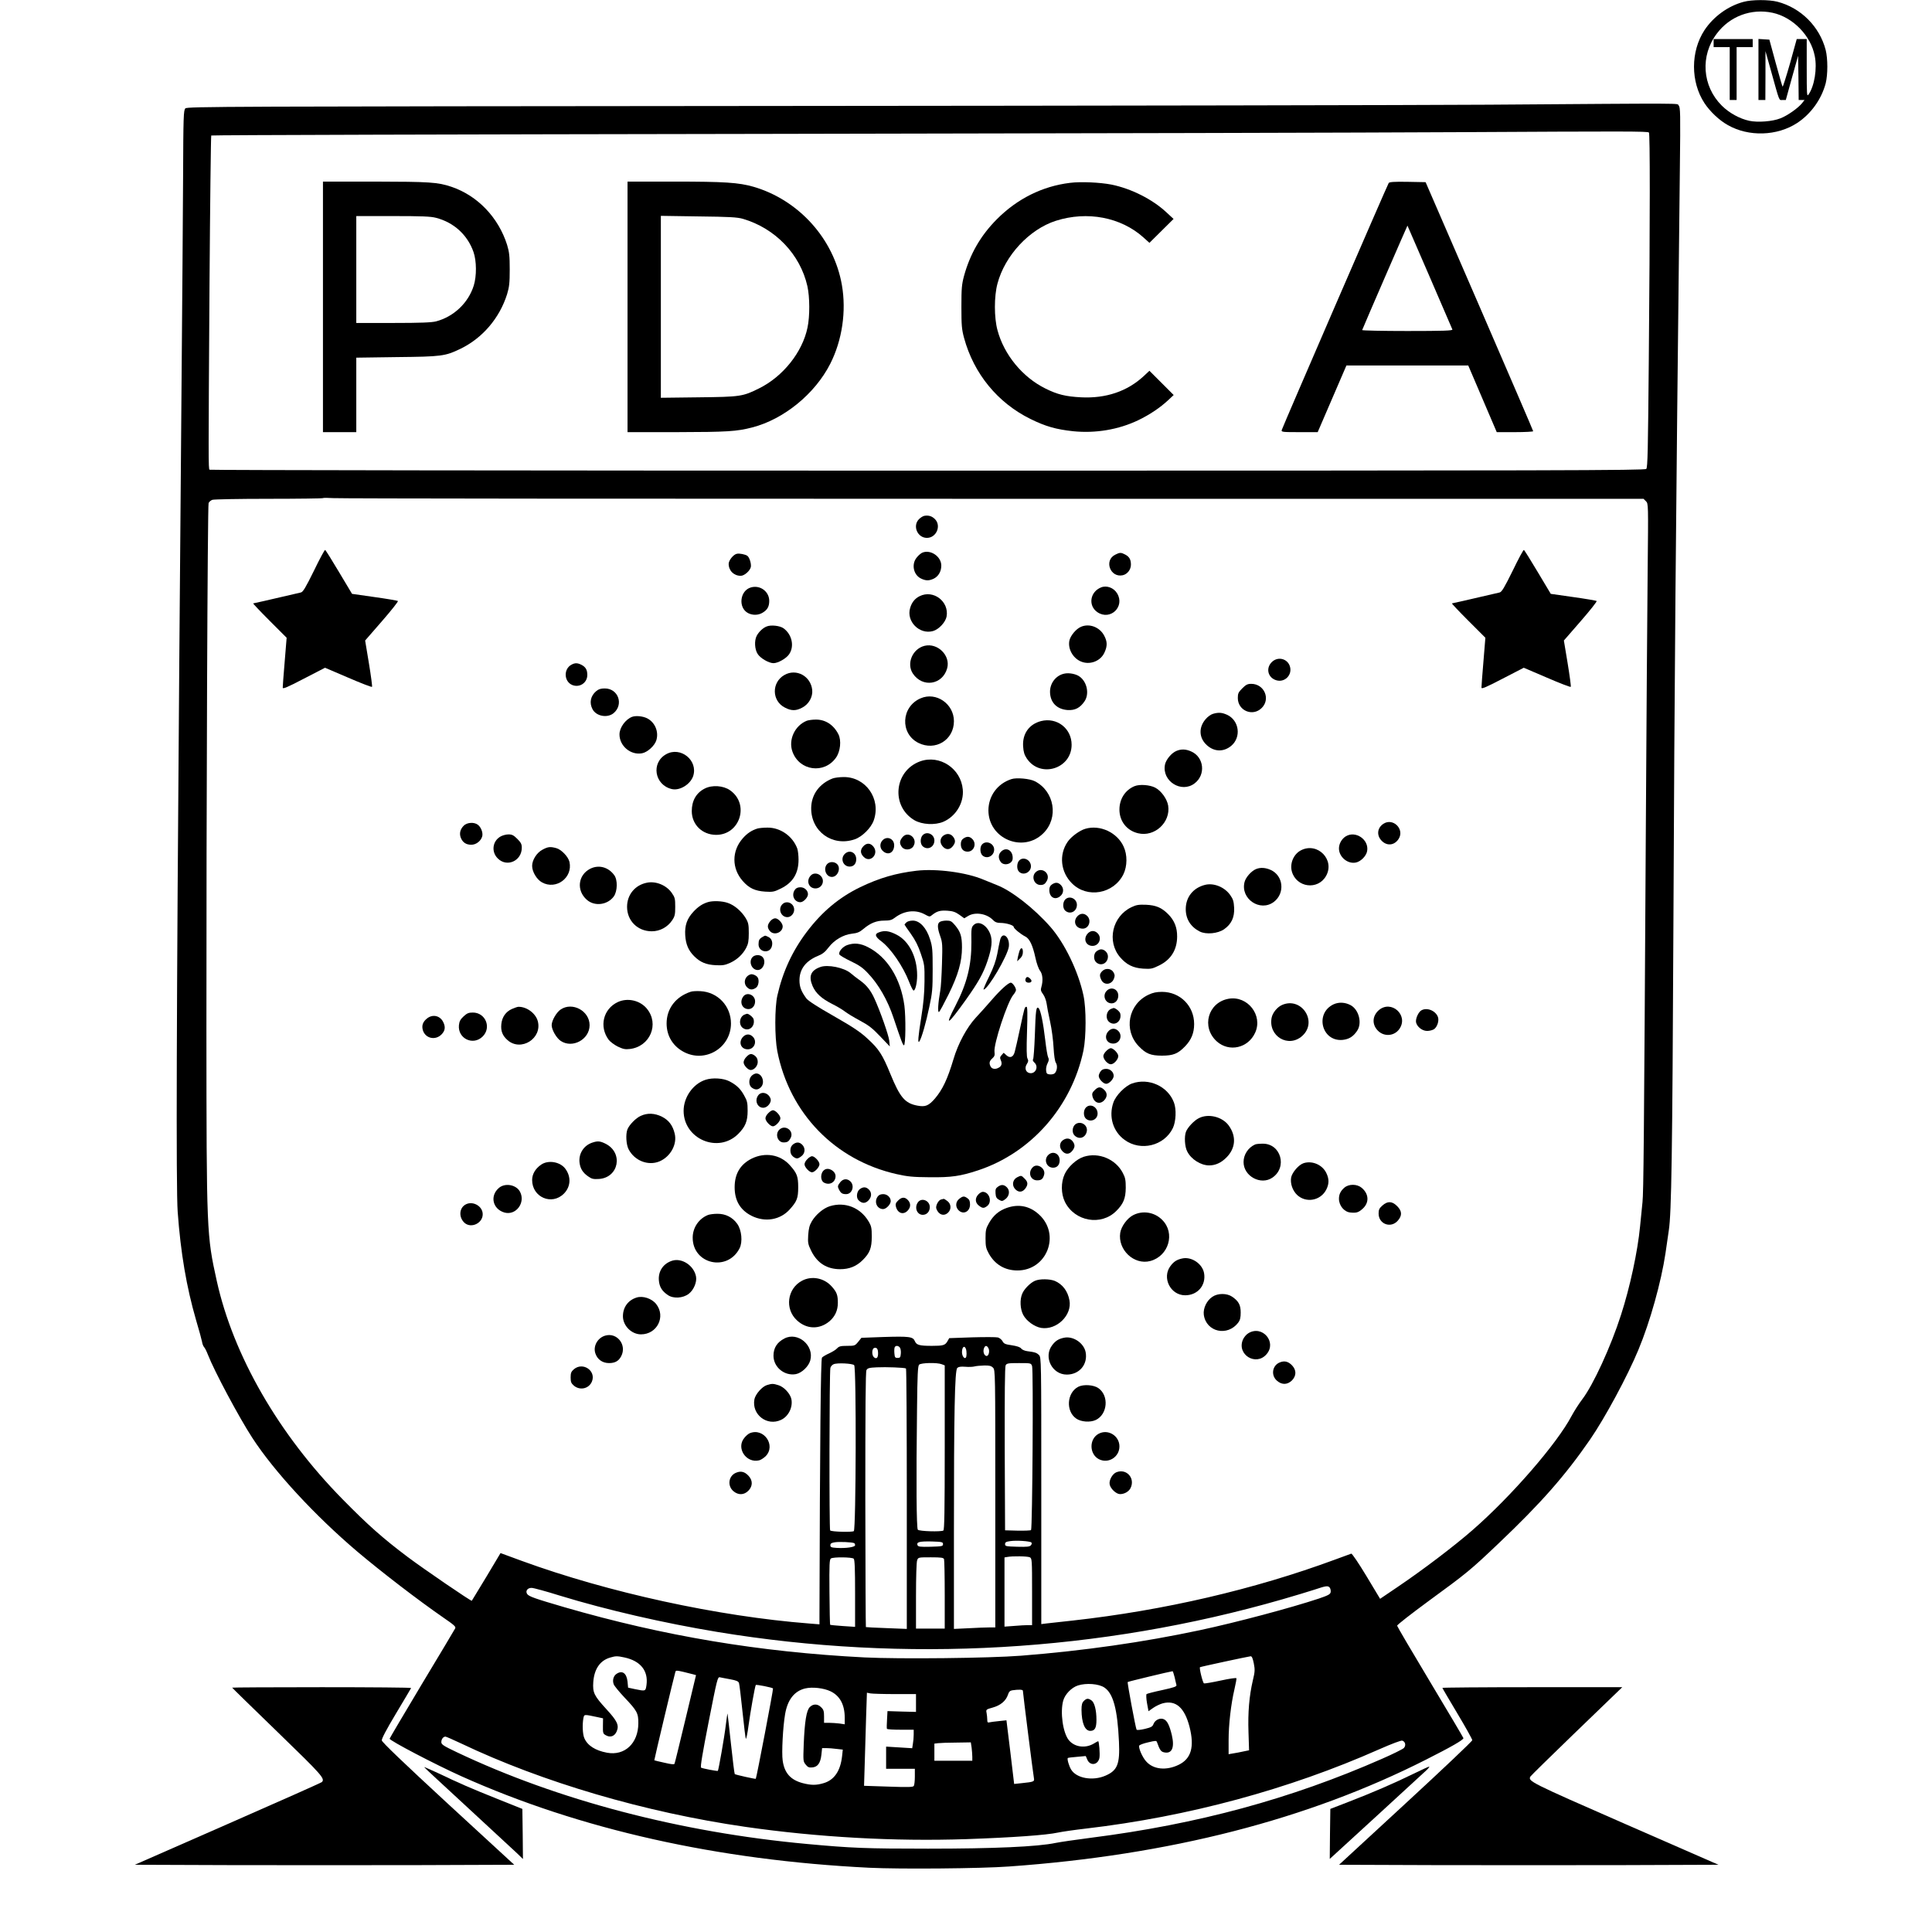 <?xml version="1.0" standalone="no"?>
<!DOCTYPE svg PUBLIC "-//W3C//DTD SVG 20010904//EN"
 "http://www.w3.org/TR/2001/REC-SVG-20010904/DTD/svg10.dtd">
<svg version="1.0" xmlns="http://www.w3.org/2000/svg"
 width="1681pt" height="1681pt" viewBox="0 0 1681 1681"
 preserveAspectRatio="xMidYMid meet">
<g transform="translate(0,1681) scale(0.1,-0.1)"
fill="#000000" stroke="none">
<path d="M15171 16794 c-136 -36 -263 -129 -341 -247 -121 -185 -121 -449 0
-634 48 -73 129 -150 203 -191 182 -104 430 -96 604 18 120 79 211 206 248
345 19 76 19 214 0 290 -53 204 -216 367 -420 420 -74 19 -222 19 -294 -1z
m251 -95 c177 -38 334 -198 368 -377 22 -108 -3 -261 -54 -334 -15 -21 -16 -4
-16 230 l0 252 -43 0 -44 0 -58 -210 c-33 -115 -62 -207 -65 -204 -3 3 -30 96
-60 207 l-55 202 -48 3 -47 3 0 -265 0 -266 30 0 30 0 1 213 0 212 45 -160
c81 -291 71 -265 103 -265 l29 0 53 192 54 193 3 -193 2 -192 26 0 25 0 -21
-27 c-34 -43 -129 -110 -190 -133 -68 -27 -196 -37 -270 -21 -84 18 -176 69
-239 132 -171 170 -189 435 -43 627 113 151 299 220 484 181z"/>
<path d="M14910 16435 l0 -35 70 0 70 0 0 -230 0 -230 30 0 30 0 0 230 0 230
70 0 70 0 0 35 0 35 -170 0 -170 0 0 -35z"/>
<path d="M12945 15899 c-588 -4 -3375 -9 -6193 -11 -4816 -4 -5123 -5 -5139
-21 -16 -16 -18 -66 -20 -600 -2 -320 -7 -1108 -13 -1752 -5 -643 -14 -1746
-20 -2450 -24 -3033 -29 -4597 -14 -4799 26 -359 77 -656 160 -942 26 -87 49
-172 52 -189 2 -16 10 -37 17 -45 8 -8 23 -38 34 -67 56 -144 271 -546 386
-723 191 -294 547 -679 915 -991 212 -179 530 -423 747 -573 96 -66 112 -80
103 -95 -5 -10 -135 -228 -290 -485 -154 -257 -280 -471 -280 -474 0 -17 396
-224 625 -327 1032 -463 2229 -731 3550 -796 265 -13 972 -7 1215 11 1395 99
2599 408 3630 931 214 108 326 172 323 186 -1 5 -131 225 -289 488 -158 263
-287 483 -288 490 0 8 121 102 269 211 341 249 370 273 617 508 364 346 575
585 793 901 130 189 326 552 421 782 101 242 198 590 235 838 12 83 25 173 29
200 23 148 31 659 40 2650 10 2237 19 3265 56 6571 6 507 5 552 -11 567 -19
19 135 19 -1660 6z m1402 -242 c10 -10 10 -719 -1 -1972 -7 -801 -10 -942 -22
-955 -13 -13 -721 -15 -6254 -15 -3431 0 -6242 4 -6247 8 -10 10 -10 68 0
1622 5 704 12 1283 15 1286 4 4 2165 10 4802 14 2637 4 5355 11 6040 15 1471
8 1656 8 1667 -3z m-5705 -3187 l5658 0 21 -21 c21 -21 21 -22 15 -602 -3
-320 -11 -1338 -16 -2262 -16 -2769 -20 -3146 -29 -3235 -5 -47 -14 -141 -21
-210 -21 -220 -88 -530 -166 -771 -88 -275 -242 -610 -337 -734 -29 -38 -71
-104 -93 -145 -126 -240 -525 -700 -864 -995 -162 -141 -427 -342 -644 -489
l-158 -107 -119 198 c-67 111 -125 197 -132 195 -6 -2 -70 -25 -142 -52 -701
-259 -1488 -442 -2280 -530 -99 -11 -201 -22 -227 -25 l-48 -6 0 1161 c0 1142
0 1160 -20 1180 -20 20 -34 25 -104 34 -21 3 -44 13 -51 23 -9 12 -36 21 -81
28 -58 8 -70 14 -81 35 -7 14 -25 28 -40 33 -15 4 -117 4 -226 1 l-198 -7 -16
-28 c-20 -34 -37 -39 -134 -39 -110 0 -135 7 -149 41 -17 39 -47 43 -275 36
l-190 -7 -28 -35 c-28 -34 -31 -35 -96 -35 -56 0 -71 -4 -87 -21 -10 -12 -41
-31 -69 -44 -27 -12 -56 -29 -63 -37 -11 -14 -18 -708 -22 -2252 l0 -69 -87 7
c-796 62 -1750 270 -2503 545 l-185 68 -123 -206 c-68 -113 -125 -207 -127
-209 -5 -6 -418 276 -559 382 -214 161 -343 275 -566 502 -555 564 -950 1249
-1094 1899 -88 399 -89 417 -90 2195 -1 1905 10 4550 19 4573 4 10 19 23 32
28 13 5 233 9 490 9 256 0 469 3 472 6 3 3 44 3 90 0 46 -4 2630 -6 5743 -6z
m-813 -7384 c7 -8 11 -32 9 -53 -3 -33 -6 -38 -28 -38 -22 0 -25 5 -28 39 -2
21 -1 44 2 52 7 18 30 18 45 0z m771 -6 c14 -26 2 -72 -18 -68 -20 4 -31 38
-21 66 10 27 25 28 39 2z m-960 -47 c0 -37 -14 -50 -35 -33 -22 18 -20 78 3
82 22 5 32 -9 32 -49z m764 41 c8 -21 8 -69 -1 -77 -13 -13 -33 16 -33 48 0
44 21 63 34 29z m-972 -142 c20 -20 16 -1430 -3 -1444 -16 -11 -195 -6 -206 6
-9 9 -7 1378 2 1414 3 13 16 27 28 32 31 14 164 7 179 -8z m762 8 l26 -10 0
-714 c0 -561 -3 -717 -12 -723 -20 -12 -208 -7 -222 7 -12 12 -15 417 -7 1053
3 300 7 371 18 383 17 17 157 20 197 4z m786 -16 c12 -30 3 -1415 -9 -1427 -4
-4 -57 -6 -117 -5 l-109 3 -3 708 c-1 477 1 714 8 728 10 17 22 19 116 19 103
0 105 0 114 -26z m-340 -14 c20 -20 20 -33 20 -1140 l0 -1120 -52 0 c-29 0
-110 -3 -180 -7 l-128 -6 0 834 c0 1044 7 1415 29 1436 11 11 29 14 70 11 31
-3 67 -1 81 3 14 4 51 7 83 8 45 1 61 -3 77 -19z m-757 -7 c4 -2 7 -513 7
-1135 l0 -1131 -177 7 c-97 3 -178 8 -179 9 -2 2 -4 501 -5 1109 0 788 2 1112
10 1127 10 17 23 21 89 24 81 4 242 -2 255 -10z m1091 -1514 c5 -5 4 -15 -4
-24 -11 -13 -32 -15 -119 -13 -98 3 -106 4 -106 23 0 16 9 21 45 26 54 8 171
0 184 -12z m-1541 -6 c4 -2 7 -10 7 -18 0 -16 -79 -28 -160 -23 -47 3 -55 6
-55 23 0 16 9 21 40 26 39 6 152 1 168 -8z m772 -8 c0 -19 -8 -20 -108 -23
-92 -2 -108 0 -114 14 -10 27 17 34 122 32 92 -3 100 -5 100 -23z m756 -115
c18 -10 19 -24 19 -300 l0 -290 -37 0 c-21 0 -75 -3 -120 -7 l-83 -6 0 301 0
301 23 4 c46 9 179 7 198 -3z m-1533 -12 c9 -9 12 -90 12 -303 l0 -290 -106 7
c-59 4 -108 9 -111 11 -2 2 -5 131 -6 286 -2 241 0 283 13 291 22 14 184 12
198 -2z m786 -4 c3 -9 6 -148 6 -310 l0 -294 -125 0 -125 0 0 284 c0 161 4
296 10 310 9 26 11 26 119 26 90 0 110 -3 115 -16z m3356 -248 c6 -8 10 -25 8
-38 -3 -19 -18 -28 -103 -57 -241 -80 -712 -206 -1035 -275 -493 -105 -1010
-179 -1555 -222 -281 -22 -1060 -30 -1363 -15 -916 47 -1745 186 -2608 436
-263 77 -313 94 -328 117 -16 26 5 53 40 52 16 0 126 -30 244 -67 412 -126
905 -239 1370 -316 1640 -271 3329 -174 4916 283 104 30 230 68 279 84 105 35
119 37 135 18z m-6138 -607 c141 -30 210 -116 193 -240 -8 -55 -7 -55 -100
-36 l-60 13 -5 53 c-8 74 -47 101 -97 66 -26 -18 -36 -56 -23 -90 5 -14 48
-66 94 -115 109 -115 121 -136 120 -225 -1 -174 -119 -284 -273 -255 -102 19
-170 63 -197 127 -15 34 -18 119 -8 173 8 35 2 35 125 9 l46 -10 -1 -66 c-1
-62 1 -68 25 -81 39 -23 77 -9 95 34 22 53 5 90 -91 194 -106 116 -119 142
-113 234 8 114 59 189 148 214 47 14 61 14 122 1z m5477 -51 c11 -56 10 -73
-8 -148 -32 -137 -44 -280 -38 -452 l5 -157 -49 -10 c-27 -6 -67 -14 -89 -17
l-40 -7 0 121 c0 135 20 313 51 445 11 48 19 91 17 95 -2 5 -63 -4 -136 -20
-74 -16 -139 -27 -146 -25 -11 4 -43 134 -35 141 5 4 419 93 440 95 11 1 19
-16 28 -61z m-4878 -96 l25 -7 -91 -380 c-50 -209 -93 -385 -96 -391 -3 -8
-30 -5 -89 9 -47 10 -86 20 -87 21 -2 2 172 733 183 768 4 15 10 15 67 2 34
-8 74 -18 88 -22z m4189 -24 c6 -29 14 -60 16 -69 4 -13 -19 -21 -123 -44 -71
-15 -132 -31 -137 -35 -4 -5 -3 -40 4 -79 l13 -70 41 29 c23 16 61 34 84 40
113 29 189 -38 232 -205 44 -174 15 -277 -94 -330 -109 -53 -222 -41 -284 30
-32 35 -67 116 -60 136 2 7 37 20 77 29 67 16 73 16 78 1 23 -65 34 -81 58
-87 71 -18 97 38 71 149 -20 84 -40 125 -69 138 -32 15 -76 -5 -90 -40 -9 -24
-19 -30 -76 -44 -39 -9 -68 -12 -72 -6 -8 14 -82 409 -77 414 4 4 360 90 390
94 3 1 11 -23 18 -51z m-3867 -19 c54 -10 71 -17 77 -33 4 -12 17 -122 30
-246 13 -124 26 -231 29 -238 4 -7 15 45 24 115 16 118 56 343 63 352 5 6 145
-22 150 -30 4 -6 -143 -775 -150 -786 -2 -4 -177 35 -183 41 -3 3 -18 122 -33
263 -15 142 -29 260 -30 263 -1 3 -8 -42 -15 -100 -12 -104 -63 -391 -69 -398
-5 -4 -133 20 -146 28 -8 5 13 129 66 399 74 376 78 392 98 387 12 -3 52 -10
89 -17z m3256 -72 c77 -51 114 -188 127 -472 9 -194 -13 -250 -118 -295 -111
-48 -252 -23 -298 53 -19 30 -37 94 -29 101 2 2 38 7 80 10 l76 7 13 -30 c24
-59 94 -49 106 14 6 33 -3 145 -11 145 -3 0 -19 -9 -37 -20 -74 -45 -169 -32
-219 30 -51 64 -76 242 -48 343 15 55 72 114 128 132 72 23 181 15 230 -18z
m-2382 -33 c82 -40 123 -117 123 -232 l0 -55 -46 7 c-26 3 -66 6 -90 6 l-44 0
0 55 c0 46 -4 60 -25 80 -30 31 -69 32 -99 2 -29 -29 -45 -125 -53 -327 -5
-140 -5 -146 17 -173 18 -23 29 -28 58 -25 47 4 71 38 79 111 l6 57 36 0 c20
0 60 -3 90 -7 l54 -6 -6 -56 c-14 -129 -68 -209 -161 -236 -63 -19 -107 -19
-181 0 -106 28 -160 88 -175 197 -10 66 2 293 21 403 21 125 80 201 174 224
62 15 162 4 222 -25z m1673 5 c0 -18 90 -732 96 -760 6 -31 -1 -33 -106 -44
l-66 -7 -33 277 -34 277 -66 -7 c-36 -3 -74 -9 -83 -11 -14 -4 -18 1 -18 24 0
16 -3 43 -6 59 -6 28 -4 30 54 46 68 19 114 58 132 111 8 26 18 36 38 39 55 8
92 7 92 -4z m-1114 -29 l184 0 0 -77 0 -78 -124 3 -124 4 -4 -74 c-3 -40 -3
-76 -1 -80 2 -5 56 -8 119 -8 l114 0 0 -42 c0 -24 -3 -60 -7 -81 l-6 -38 -113
7 -114 7 0 -97 0 -96 125 0 125 0 0 -67 c0 -38 -4 -74 -9 -82 -7 -11 -46 -12
-221 -6 l-212 7 6 197 c3 108 9 290 12 404 l7 209 30 -6 c16 -3 112 -6 213 -6z
m-3775 -429 c709 -338 1601 -600 2473 -726 632 -91 1296 -128 1924 -107 403
14 697 35 797 57 38 8 149 24 245 35 889 104 1764 341 2549 689 111 49 191 79
202 76 28 -9 34 -44 13 -65 -11 -10 -95 -52 -189 -93 -793 -349 -1604 -569
-2532 -687 -131 -17 -269 -37 -308 -45 -156 -33 -536 -50 -1110 -50 -542 0
-665 5 -1055 41 -1101 101 -2170 382 -3047 799 -116 55 -133 67 -133 87 0 26
17 48 36 48 6 0 67 -27 135 -59z m4443 -37 c3 -26 6 -62 6 -80 l0 -34 -165 0
-165 0 0 74 0 75 33 4 c17 2 89 5 158 5 l126 2 7 -46z"/>
<path d="M2810 14140 l0 -1090 145 0 145 0 0 324 0 324 353 5 c390 4 420 8
553 72 192 93 340 266 406 475 19 64 23 96 23 215 0 119 -4 151 -23 215 -76
239 -257 428 -485 505 -119 40 -189 44 -669 45 l-448 0 0 -1090z m983 775
c156 -40 275 -149 327 -298 27 -78 28 -209 2 -292 -47 -150 -173 -270 -327
-311 -37 -10 -135 -14 -372 -14 l-323 0 0 465 0 465 318 0 c249 0 330 -3 375
-15z"/>
<path d="M5460 14140 l0 -1090 428 0 c441 1 521 6 657 41 275 71 546 292 679
554 104 205 141 458 101 686 -70 401 -375 739 -769 854 -130 37 -251 45 -692
45 l-404 0 0 -1090z m1004 766 c282 -83 498 -308 561 -586 21 -95 22 -261 1
-360 -44 -214 -213 -426 -421 -529 -143 -71 -161 -74 -527 -78 l-328 -4 0 791
0 792 328 -5 c270 -3 337 -7 386 -21z"/>
<path d="M9310 15219 c-240 -29 -459 -138 -637 -317 -140 -141 -232 -300 -285
-492 -20 -75 -23 -108 -23 -270 0 -162 3 -195 23 -270 85 -312 292 -564 577
-705 132 -65 223 -91 372 -107 195 -20 396 14 567 96 99 48 188 107 261 175
l47 44 -105 105 -106 106 -48 -45 c-144 -134 -330 -197 -547 -186 -133 7 -205
24 -311 77 -198 98 -359 293 -416 507 -30 109 -30 296 0 406 65 244 277 472
508 546 273 87 566 31 762 -145 l52 -47 105 104 105 104 -65 60 c-121 112
-304 204 -476 239 -99 19 -266 27 -360 15z"/>
<path d="M12083 15218 c-11 -15 -923 -2122 -931 -2150 -4 -17 6 -18 154 -18
l159 0 125 290 125 290 530 0 530 0 124 -290 124 -290 159 0 c87 0 158 4 158
8 0 5 -211 494 -468 1088 l-468 1079 -155 3 c-118 2 -159 -1 -166 -10z m357
-818 c106 -245 194 -451 197 -457 4 -10 -78 -13 -392 -13 -218 0 -395 4 -393
8 24 61 393 910 394 909 1 -1 88 -202 194 -447z"/>
<path d="M8043 12322 c-12 -2 -33 -15 -47 -29 -58 -58 -14 -163 69 -163 82 0
127 105 70 163 -26 26 -54 35 -92 29z"/>
<path d="M2732 11845 c-73 -148 -95 -185 -114 -190 -302 -70 -409 -95 -415
-95 -4 0 59 -67 141 -149 l150 -150 -17 -208 c-10 -114 -17 -216 -17 -226 0
-14 36 1 184 78 l184 95 201 -86 c111 -48 204 -84 208 -80 3 3 -9 95 -27 204
l-33 199 147 169 c80 92 143 171 138 175 -4 3 -95 19 -203 34 l-196 28 -113
189 c-62 104 -116 191 -121 193 -4 3 -48 -78 -97 -180z"/>
<path d="M13162 11845 c-73 -148 -95 -185 -114 -190 -302 -70 -409 -95 -415
-95 -4 0 59 -67 141 -149 l150 -150 -17 -208 c-10 -114 -17 -216 -17 -226 0
-14 36 1 184 78 l184 95 201 -86 c111 -48 204 -84 208 -80 3 3 -9 95 -27 204
l-33 199 147 169 c80 92 143 171 138 175 -4 3 -95 19 -203 34 l-196 28 -113
189 c-62 104 -116 191 -121 193 -4 3 -48 -78 -97 -180z"/>
<path d="M8024 12001 c-11 -5 -33 -23 -47 -41 -49 -58 -30 -152 37 -184 42
-20 69 -20 110 -1 41 20 66 63 66 114 0 79 -94 143 -166 112z"/>
<path d="M6413 11992 c-30 -4 -73 -57 -73 -88 0 -59 45 -104 105 -104 32 0 81
44 88 77 5 30 -13 86 -32 98 -20 12 -65 21 -88 17z"/>
<path d="M9704 11984 c-101 -49 -44 -203 65 -179 40 9 71 49 71 92 0 45 -14
69 -50 88 -36 19 -47 19 -86 -1z"/>
<path d="M6534 11699 c-97 -27 -114 -178 -24 -224 40 -20 89 -19 127 5 40 24
56 53 56 102 0 81 -79 140 -159 117z"/>
<path d="M9580 11699 c-97 -39 -114 -160 -31 -216 112 -75 241 49 171 164 -29
49 -91 72 -140 52z"/>
<path d="M8002 11623 c-41 -20 -69 -54 -83 -103 -35 -116 80 -233 198 -201 51
14 109 76 119 126 24 131 -115 237 -234 178z"/>
<path d="M6670 11359 c-33 -13 -68 -47 -86 -81 -22 -42 -18 -119 9 -159 24
-37 97 -79 137 -79 40 0 113 42 137 79 46 69 24 170 -49 224 -31 23 -111 32
-148 16z"/>
<path d="M9405 11356 c-43 -18 -93 -79 -101 -122 -14 -77 39 -162 116 -185 75
-23 159 14 190 84 26 56 25 95 -3 147 -39 74 -129 108 -202 76z"/>
<path d="M8045 11191 c-106 -26 -160 -155 -102 -242 84 -125 258 -98 298 46
31 111 -82 223 -196 196z"/>
<path d="M11072 11055 c-58 -49 -46 -132 22 -160 81 -34 159 45 126 126 -25
59 -99 76 -148 34z"/>
<path d="M4971 11026 c-69 -38 -64 -146 8 -176 64 -26 131 19 131 87 0 45 -14
69 -50 88 -35 18 -57 19 -89 1z"/>
<path d="M6825 10937 c-113 -64 -111 -226 5 -284 56 -29 96 -29 150 0 58 30
93 94 87 154 -13 121 -139 189 -242 130z"/>
<path d="M9261 10949 c-73 -15 -125 -82 -125 -158 1 -92 58 -152 153 -159 65
-4 109 19 148 77 42 63 22 166 -42 213 -31 24 -93 36 -134 27z"/>
<path d="M10809 10821 c-34 -34 -39 -45 -39 -84 0 -111 130 -165 208 -87 79
78 22 210 -91 210 -32 0 -46 -7 -78 -39z"/>
<path d="M5188 10797 c-50 -42 -62 -101 -33 -157 32 -62 129 -80 184 -35 90
76 40 215 -77 215 -34 0 -54 -6 -74 -23z"/>
<path d="M8010 10734 c-170 -73 -181 -307 -19 -388 147 -73 309 25 309 189 0
151 -155 258 -290 199z"/>
<path d="M10554 10599 c-18 -5 -46 -25 -62 -44 -65 -73 -61 -166 9 -229 64
-58 145 -60 211 -6 90 75 71 222 -36 271 -45 20 -74 22 -122 8z"/>
<path d="M5500 10573 c-58 -22 -110 -94 -110 -153 0 -101 98 -183 197 -164 47
9 110 66 124 114 22 74 -12 155 -80 190 -38 19 -98 25 -131 13z"/>
<path d="M7020 10539 c-105 -42 -162 -166 -125 -269 60 -168 277 -197 379 -52
38 54 48 149 21 203 -42 83 -114 129 -197 128 -29 0 -64 -5 -78 -10z"/>
<path d="M9058 10536 c-104 -27 -163 -110 -156 -220 3 -48 11 -74 31 -104 116
-176 391 -93 391 118 0 142 -128 241 -266 206z"/>
<path d="M10235 10276 c-43 -18 -91 -77 -99 -120 -27 -143 143 -250 258 -162
98 74 83 227 -28 277 -48 22 -89 23 -131 5z"/>
<path d="M5795 10247 c-131 -74 -101 -265 48 -302 69 -18 163 39 188 112 45
137 -110 262 -236 190z"/>
<path d="M8007 10186 c-228 -82 -258 -391 -50 -513 66 -38 178 -44 251 -13
109 47 180 165 169 281 -16 183 -201 305 -370 245z"/>
<path d="M7245 10037 c-116 -45 -185 -140 -187 -256 -3 -205 184 -340 378
-274 66 22 145 101 167 167 64 186 -71 377 -263 375 -36 0 -79 -6 -95 -12z"/>
<path d="M8800 10031 c-121 -39 -199 -146 -200 -271 0 -249 303 -375 479 -199
134 134 96 363 -74 451 -43 23 -161 34 -205 19z"/>
<path d="M9872 9970 c-81 -33 -132 -111 -132 -204 0 -101 64 -183 162 -206
144 -35 285 95 262 241 -10 58 -60 128 -113 156 -47 24 -134 31 -179 13z"/>
<path d="M6132 9949 c-74 -37 -113 -106 -113 -196 0 -117 90 -206 211 -207
209 -1 294 268 122 388 -58 41 -156 48 -220 15z"/>
<path d="M12038 9643 c-52 -33 -62 -94 -23 -141 47 -56 117 -51 155 10 52 84
-49 184 -132 131z"/>
<path d="M4035 9626 c-32 -32 -40 -69 -25 -107 17 -40 46 -59 91 -59 42 0 84
33 95 74 8 32 -12 82 -40 101 -33 24 -93 19 -121 -9z"/>
<path d="M6590 9601 c-50 -16 -89 -41 -128 -86 -96 -109 -96 -261 0 -370 55
-63 107 -87 196 -93 66 -4 78 -2 138 28 103 51 152 132 152 250 0 36 -5 79
-11 97 -40 108 -148 184 -261 182 -34 0 -72 -4 -86 -8z"/>
<path d="M9444 9599 c-50 -14 -126 -70 -155 -114 -77 -112 -61 -263 38 -361
132 -133 362 -92 447 78 35 71 36 171 2 243 -56 122 -205 191 -332 154z"/>
<path d="M8027 9542 c-22 -25 -21 -75 1 -95 42 -38 102 -8 102 50 0 55 -67 85
-103 45z"/>
<path d="M8219 9546 c-37 -18 -47 -60 -22 -94 28 -38 65 -40 92 -6 25 31 26
52 6 81 -19 26 -47 34 -76 19z"/>
<path d="M4352 9530 c-68 -41 -78 -133 -21 -189 79 -80 209 -22 209 93 0 31
-7 45 -39 77 -32 32 -46 39 -77 39 -22 0 -54 -9 -72 -20z"/>
<path d="M7851 9524 c-25 -32 -26 -52 -5 -82 22 -32 78 -30 100 3 45 68 -45
143 -95 79z"/>
<path d="M11709 9533 c-35 -22 -59 -64 -59 -105 0 -74 75 -137 146 -123 43 8
91 56 99 99 19 100 -100 182 -186 129z"/>
<path d="M8382 9514 c-15 -10 -22 -25 -22 -49 0 -41 22 -65 59 -65 56 0 81 70
41 110 -24 24 -48 25 -78 4z"/>
<path d="M7680 9500 c-29 -29 -26 -74 7 -99 45 -36 93 -7 93 55 0 56 -61 83
-100 44z"/>
<path d="M8546 9464 c-22 -21 -20 -77 2 -97 40 -36 102 -4 102 51 0 53 -68 83
-104 46z"/>
<path d="M7512 9447 c-29 -31 -28 -62 3 -93 57 -57 135 26 85 89 -26 33 -59
35 -88 4z"/>
<path d="M4720 9417 c-50 -26 -90 -90 -90 -141 0 -51 40 -118 85 -143 123 -69
270 40 240 177 -10 45 -69 107 -113 120 -54 15 -74 13 -122 -13z"/>
<path d="M11322 9413 c-65 -32 -101 -113 -82 -185 39 -141 227 -166 298 -39
78 139 -72 295 -216 224z"/>
<path d="M8710 9400 c-24 -24 -26 -57 -4 -88 27 -40 102 -21 105 26 5 71 -55
108 -101 62z"/>
<path d="M7350 9380 c-41 -41 -14 -110 43 -110 35 0 57 25 57 64 0 59 -59 87
-100 46z"/>
<path d="M8867 9322 c-21 -23 -22 -76 -1 -96 37 -38 104 -7 104 47 0 56 -68
88 -103 49z"/>
<path d="M7197 9292 c-37 -40 -10 -112 41 -112 52 0 82 79 44 113 -24 22 -65
21 -85 -1z"/>
<path d="M5135 9251 c-107 -55 -121 -190 -29 -270 68 -60 181 -45 235 30 32
46 34 144 3 185 -52 71 -136 92 -209 55z"/>
<path d="M10930 9249 c-41 -16 -90 -71 -101 -112 -39 -147 135 -265 255 -174
98 75 83 228 -28 278 -45 20 -88 23 -126 8z"/>
<path d="M7975 9234 c-179 -21 -324 -63 -490 -143 -184 -89 -333 -214 -466
-390 -126 -167 -209 -348 -255 -552 -24 -105 -24 -363 -1 -484 106 -542 502
-950 1039 -1071 94 -21 140 -26 287 -27 189 -2 266 9 421 60 462 153 814 553
917 1043 24 119 25 364 0 479 -45 210 -164 456 -289 598 -142 161 -337 313
-464 362 -33 13 -85 34 -116 47 -147 63 -409 98 -583 78z m372 -383 l43 -31
33 20 c62 38 164 21 218 -36 16 -17 33 -24 62 -24 51 0 117 -20 117 -35 0 -13
60 -63 102 -84 36 -18 64 -77 87 -184 10 -48 28 -98 40 -113 23 -29 28 -86 12
-141 -8 -26 -5 -37 15 -64 13 -17 26 -53 30 -78 3 -25 17 -98 31 -161 14 -63
27 -164 30 -225 4 -70 11 -118 20 -132 17 -25 10 -75 -12 -93 -8 -6 -26 -10
-42 -8 -23 2 -29 8 -31 35 -2 17 4 46 13 62 12 24 13 36 5 51 -6 11 -17 77
-25 147 -18 155 -41 268 -59 282 -20 17 -25 -17 -32 -239 -4 -107 -11 -200
-15 -206 -6 -7 -1 -18 11 -29 41 -37 8 -104 -44 -91 -33 8 -43 46 -21 79 13
20 14 30 5 47 -8 14 -9 84 -4 235 5 153 4 215 -4 215 -17 0 -17 -3 -56 -185
-20 -93 -41 -187 -47 -207 -12 -47 -42 -58 -73 -29 l-23 21 -18 -20 c-15 -17
-16 -24 -7 -45 13 -29 7 -52 -19 -65 -28 -16 -57 -12 -69 9 -16 30 -12 49 14
72 19 17 23 28 19 57 -9 67 112 434 163 495 13 15 24 35 24 43 0 21 -30 64
-45 64 -21 0 -90 -62 -166 -150 -40 -47 -103 -116 -139 -155 -77 -83 -154
-225 -194 -361 -52 -174 -95 -264 -161 -342 -55 -63 -83 -75 -152 -62 -109 20
-152 71 -236 276 -68 167 -100 217 -199 307 -61 57 -125 100 -293 196 -143 81
-223 133 -239 154 -44 60 -60 100 -60 157 0 98 55 170 163 214 38 15 61 34 89
71 50 66 128 112 204 121 48 5 68 14 101 42 61 51 113 72 181 72 48 0 66 5 93
26 79 60 176 72 256 30 46 -25 46 -25 70 -5 41 32 69 39 131 35 46 -3 69 -11
103 -35z"/>
<path d="M7886 8784 c-9 -8 -16 -17 -16 -19 0 -2 25 -38 55 -80 39 -55 64
-104 87 -173 32 -93 33 -103 32 -242 -1 -103 -9 -193 -28 -309 -28 -176 -33
-236 -16 -211 19 28 58 165 86 300 26 121 29 155 29 325 0 170 -2 198 -23 263
-31 99 -89 162 -150 162 -24 0 -47 -7 -56 -16z"/>
<path d="M8178 8789 c-24 -13 -23 -53 3 -125 19 -54 20 -74 15 -239 -3 -99 -9
-205 -15 -235 -19 -106 -24 -193 -11 -185 7 4 44 74 84 154 84 171 116 285
116 407 0 97 -12 135 -59 192 -31 37 -40 42 -76 42 -22 0 -48 -5 -57 -11z"/>
<path d="M8471 8761 c-19 -19 -21 -31 -19 -148 1 -201 -38 -359 -138 -552 -99
-191 -71 -175 92 53 107 151 148 224 185 332 39 116 46 182 25 237 -31 81
-103 120 -145 78z"/>
<path d="M7648 8698 c-41 -14 -34 -38 20 -78 82 -61 190 -218 242 -353 15 -39
32 -73 38 -75 15 -5 32 63 32 130 0 162 -71 302 -182 357 -63 32 -103 37 -150
19z"/>
<path d="M8702 8633 c-5 -21 -17 -76 -25 -123 -12 -61 -32 -117 -71 -197 -31
-62 -52 -113 -48 -113 37 0 211 297 220 375 9 85 -57 135 -76 58z"/>
<path d="M7371 8587 c-39 -14 -77 -58 -68 -81 3 -8 48 -35 99 -59 73 -35 105
-57 149 -104 93 -97 172 -235 223 -388 67 -200 82 -240 91 -240 15 0 17 244 4
345 -32 236 -149 424 -317 509 -66 34 -121 39 -181 18z"/>
<path d="M8871 8538 c-4 -13 -11 -38 -15 -57 l-6 -35 25 24 c17 16 25 34 25
57 0 38 -16 44 -29 11z"/>
<path d="M7137 8396 c-83 -30 -103 -80 -67 -165 28 -64 79 -110 172 -157 40
-20 89 -49 108 -64 20 -16 78 -51 130 -79 77 -41 111 -67 178 -138 l84 -88 -5
51 c-5 47 -78 255 -128 364 -33 73 -69 118 -123 157 -28 20 -66 49 -84 65 -57
49 -200 78 -265 54z"/>
<path d="M8924 8295 c-8 -20 4 -35 26 -35 26 0 33 16 14 34 -19 20 -33 20 -40
1z"/>
<path d="M9010 9220 c-39 -39 -11 -110 43 -110 28 0 41 9 56 37 34 65 -47 125
-99 73z"/>
<path d="M7056 9194 c-45 -44 -21 -114 39 -114 58 0 87 68 45 110 -24 24 -63
26 -84 4z"/>
<path d="M5630 9130 c-104 -20 -174 -104 -174 -210 0 -122 92 -213 215 -213
71 0 137 36 177 95 24 36 27 51 27 119 0 70 -3 81 -30 120 -47 67 -137 104
-215 89z"/>
<path d="M9152 9114 c-15 -10 -22 -25 -22 -48 0 -62 48 -91 93 -55 33 25 36
70 7 99 -24 24 -48 25 -78 4z"/>
<path d="M10485 9111 c-104 -26 -168 -107 -168 -211 0 -87 43 -155 122 -195
55 -28 158 -18 212 20 64 45 91 104 87 187 -3 55 -9 75 -34 110 -49 70 -143
108 -219 89z"/>
<path d="M6916 9068 c-33 -46 -5 -108 48 -108 27 0 66 42 66 69 0 33 -30 61
-65 61 -24 0 -39 -7 -49 -22z"/>
<path d="M9267 8982 c-22 -25 -21 -75 1 -95 42 -38 102 -8 102 50 0 55 -67 85
-103 45z"/>
<path d="M6160 8961 c-49 -15 -86 -40 -126 -83 -57 -61 -77 -120 -72 -205 5
-79 27 -132 78 -183 52 -52 104 -74 187 -78 60 -3 80 0 125 20 62 29 110 73
141 132 17 33 22 58 22 126 0 75 -3 91 -27 132 -36 59 -98 113 -156 132 -48
17 -129 20 -172 7z"/>
<path d="M6805 8940 c-37 -41 -9 -110 46 -110 31 0 59 31 59 65 0 57 -68 86
-105 45z"/>
<path d="M9845 8917 c-168 -80 -217 -298 -99 -436 56 -65 113 -93 200 -99 68
-4 79 -2 140 28 102 50 155 135 156 250 1 80 -24 142 -79 197 -56 56 -105 77
-193 81 -63 2 -83 -1 -125 -21z"/>
<path d="M9370 8833 c-36 -46 -8 -103 51 -103 53 0 78 71 39 110 -28 28 -64
25 -90 -7z"/>
<path d="M6701 8794 c-26 -33 -26 -55 -3 -84 35 -43 112 -15 112 40 0 28 -39
70 -65 70 -14 0 -32 -11 -44 -26z"/>
<path d="M9460 8683 c-36 -46 -11 -103 46 -103 57 0 85 69 44 110 -28 28 -64
25 -90 -7z"/>
<path d="M6635 8658 c-28 -16 -35 -28 -35 -65 0 -66 92 -84 114 -22 13 37 1
74 -29 87 -30 14 -25 14 -50 0z"/>
<path d="M9542 8534 c-28 -19 -30 -74 -4 -97 42 -38 102 -8 102 51 0 32 -29
62 -60 62 -9 0 -26 -7 -38 -16z"/>
<path d="M6547 8482 c-36 -40 -6 -112 46 -112 49 0 77 78 41 114 -21 22 -67
20 -87 -2z"/>
<path d="M9591 8361 c-24 -24 -26 -40 -9 -76 22 -49 87 -45 109 7 10 26 10 35
-2 57 -19 35 -69 41 -98 12z"/>
<path d="M6530 8332 c-50 -16 -66 -76 -30 -112 24 -24 48 -25 78 -4 22 15 30
66 14 90 -11 17 -46 32 -62 26z"/>
<path d="M9630 8190 c-41 -41 -14 -110 42 -110 33 0 58 29 58 67 0 56 -60 83
-100 43z"/>
<path d="M6010 8181 c-131 -43 -210 -147 -210 -276 0 -111 58 -203 158 -252
186 -91 402 44 402 252 0 151 -114 273 -265 281 -33 2 -71 0 -85 -5z"/>
<path d="M9995 8156 c-178 -82 -222 -309 -87 -449 62 -65 104 -82 202 -82 98
0 140 17 202 82 53 55 78 115 78 193 0 158 -122 280 -280 280 -47 0 -79 -7
-115 -24z"/>
<path d="M6466 8138 c-34 -48 -8 -108 46 -108 33 0 58 29 58 67 0 58 -73 86
-104 41z"/>
<path d="M10690 8120 c-180 -32 -240 -247 -103 -371 107 -96 273 -59 334 76
69 151 -66 324 -231 295z"/>
<path d="M5375 8091 c-126 -59 -164 -213 -79 -328 13 -17 49 -44 79 -59 47
-22 64 -26 106 -21 175 21 258 217 147 351 -59 72 -168 97 -253 57z"/>
<path d="M11604 8072 c-167 -78 -104 -327 78 -310 55 6 92 28 126 79 46 67 15
186 -58 224 -48 25 -101 27 -146 7z"/>
<path d="M11155 8066 c-42 -18 -83 -69 -91 -112 -30 -161 147 -265 267 -157
137 124 -7 343 -176 269z"/>
<path d="M4454 8031 c-54 -24 -86 -71 -92 -132 -6 -60 10 -100 54 -139 117
-103 304 15 263 166 -19 68 -96 125 -168 124 -9 0 -34 -9 -57 -19z"/>
<path d="M4879 8027 c-37 -24 -79 -97 -79 -137 0 -40 42 -113 79 -137 102 -68
251 13 251 137 0 124 -149 205 -251 137z"/>
<path d="M11996 8020 c-57 -51 -60 -125 -6 -179 55 -54 144 -46 187 18 80 119
-73 255 -181 161z"/>
<path d="M9670 8033 c-47 -17 -56 -92 -14 -119 50 -33 106 15 91 78 -5 19 -47
52 -60 47 -1 0 -9 -3 -17 -6z"/>
<path d="M12367 8019 c-23 -13 -47 -62 -47 -94 0 -41 50 -85 97 -85 21 0 48 7
60 15 29 20 46 75 34 107 -21 55 -96 85 -144 57z"/>
<path d="M4034 7967 c-28 -26 -37 -42 -41 -77 -11 -117 124 -181 207 -98 78
78 24 208 -86 208 -36 0 -51 -6 -80 -33z"/>
<path d="M6480 7983 c-47 -17 -56 -92 -14 -119 50 -33 106 15 91 78 -5 19 -47
52 -60 47 -1 0 -9 -3 -17 -6z"/>
<path d="M3716 7949 c-38 -30 -49 -64 -36 -105 23 -70 108 -88 161 -35 33 33
37 67 14 111 -28 54 -91 67 -139 29z"/>
<path d="M9640 7833 c-36 -46 -11 -103 46 -103 57 0 85 69 44 110 -28 28 -64
25 -90 -7z"/>
<path d="M6460 7783 c-36 -46 -11 -103 46 -103 57 0 85 69 44 110 -28 28 -64
25 -90 -7z"/>
<path d="M9625 7665 c-14 -13 -25 -33 -25 -43 0 -30 38 -72 65 -72 27 0 65 42
65 72 0 23 -43 68 -65 68 -9 0 -27 -11 -40 -25z"/>
<path d="M6495 7615 c-14 -13 -25 -35 -25 -48 0 -26 38 -67 62 -67 30 0 61 35
61 70 0 22 -7 39 -22 52 -31 24 -47 23 -76 -7z"/>
<path d="M9576 7488 c-9 -12 -16 -30 -16 -39 0 -27 39 -69 65 -69 26 0 65 42
65 69 0 33 -30 61 -65 61 -24 0 -39 -7 -49 -22z"/>
<path d="M6540 7450 c-28 -28 -27 -84 2 -104 30 -21 54 -20 78 4 39 39 12 120
-40 120 -11 0 -29 -9 -40 -20z"/>
<path d="M6139 7415 c-109 -35 -191 -152 -191 -270 0 -246 302 -374 475 -201
62 62 82 110 82 201 0 70 -4 87 -30 133 -32 59 -67 92 -129 124 -52 27 -146
33 -207 13z"/>
<path d="M9850 7383 c-61 -22 -142 -104 -163 -167 -42 -122 -3 -251 98 -324
140 -102 345 -52 420 103 27 57 32 164 9 223 -53 141 -219 216 -364 165z"/>
<path d="M9524 7324 c-20 -19 -24 -31 -19 -52 14 -57 62 -75 100 -38 31 31 32
66 2 94 -30 29 -52 28 -83 -4z"/>
<path d="M6596 7278 c-34 -48 -2 -112 51 -106 34 4 67 48 58 77 -17 53 -81 70
-109 29z"/>
<path d="M9447 7172 c-22 -25 -21 -75 1 -95 40 -36 102 -9 102 44 0 60 -66 92
-103 51z"/>
<path d="M6685 7125 c-14 -13 -25 -33 -25 -45 0 -25 42 -70 65 -70 23 0 65 45
65 70 0 25 -42 70 -65 70 -9 0 -27 -11 -40 -25z"/>
<path d="M5575 7101 c-43 -19 -100 -78 -116 -118 -16 -42 -11 -131 10 -172 51
-100 170 -147 269 -106 96 41 156 149 132 243 -17 71 -52 116 -111 146 -63 31
-126 34 -184 7z"/>
<path d="M10429 7080 c-41 -21 -96 -80 -110 -117 -16 -42 -11 -131 11 -172 34
-68 118 -121 191 -121 54 0 105 23 150 69 80 80 88 184 20 278 -56 77 -179
107 -262 63z"/>
<path d="M9357 7028 c-28 -22 -32 -73 -8 -97 40 -40 96 -21 107 35 11 56 -54
95 -99 62z"/>
<path d="M6780 6980 c-38 -38 -14 -110 38 -110 33 0 45 8 61 38 33 63 -49 122
-99 72z"/>
<path d="M9259 6896 c-37 -18 -47 -60 -22 -94 28 -38 65 -40 92 -6 25 31 26
52 6 81 -19 26 -47 34 -76 19z"/>
<path d="M5159 6870 c-77 -23 -124 -93 -117 -172 6 -55 28 -92 79 -126 28 -20
44 -23 91 -20 172 12 213 227 58 306 -46 23 -68 26 -111 12z"/>
<path d="M6899 6852 c-15 -13 -22 -30 -22 -52 0 -22 7 -39 22 -52 30 -23 42
-23 75 3 32 25 35 70 6 99 -25 25 -51 25 -81 2z"/>
<path d="M10920 6852 c-60 -27 -100 -88 -100 -153 0 -123 150 -204 250 -136
134 90 75 298 -84 296 -28 0 -58 -3 -66 -7z"/>
<path d="M9120 6760 c-41 -41 -14 -110 43 -110 35 0 57 25 57 64 0 59 -59 87
-100 46z"/>
<path d="M6540 6729 c-99 -50 -148 -132 -148 -249 0 -117 49 -199 148 -249
117 -58 249 -36 332 57 62 69 73 97 73 192 0 95 -11 123 -73 192 -83 93 -215
115 -332 57z"/>
<path d="M9429 6745 c-62 -20 -136 -87 -165 -150 -34 -72 -33 -172 2 -243 85
-170 315 -211 447 -78 62 62 81 109 82 201 0 66 -4 89 -25 128 -62 122 -211
184 -341 142z"/>
<path d="M7025 6725 c-14 -13 -25 -33 -25 -45 0 -25 42 -70 65 -70 23 0 65 45
65 70 0 25 -42 70 -65 70 -9 0 -27 -11 -40 -25z"/>
<path d="M4709 6677 c-50 -34 -79 -82 -79 -134 0 -150 171 -224 276 -119 59
59 65 144 15 214 -44 63 -149 82 -212 39z"/>
<path d="M11344 6690 c-43 -13 -101 -80 -110 -125 -9 -52 12 -114 52 -152 78
-73 205 -50 254 47 25 50 25 93 0 144 -34 71 -121 109 -196 86z"/>
<path d="M8986 6654 c-45 -44 -21 -114 38 -114 37 0 51 12 61 50 14 55 -61
103 -99 64z"/>
<path d="M7174 6632 c-37 -24 -39 -93 -4 -112 49 -26 100 4 100 57 0 44 -61
79 -96 55z"/>
<path d="M8851 6567 c-37 -18 -48 -63 -24 -96 28 -37 65 -39 92 -5 27 35 27
59 -4 89 -28 29 -31 29 -64 12z"/>
<path d="M7311 6524 c-24 -31 -25 -37 -10 -67 16 -29 28 -37 61 -37 52 0 76
72 38 110 -28 28 -64 25 -89 -6z"/>
<path d="M4342 6475 c-82 -69 -56 -185 47 -215 100 -28 185 85 136 180 -32 62
-129 80 -183 35z"/>
<path d="M8682 6484 c-19 -13 -22 -24 -20 -57 2 -33 9 -44 30 -56 25 -14 29
-14 55 5 36 27 42 75 14 103 -25 25 -49 27 -79 5z"/>
<path d="M11698 6477 c-33 -28 -48 -58 -48 -97 0 -60 46 -116 101 -120 51 -5
69 1 103 31 61 53 58 130 -6 184 -40 34 -111 35 -150 2z"/>
<path d="M7479 6462 c-26 -22 -31 -75 -8 -96 29 -28 57 -29 84 -2 30 30 32 69
5 96 -25 25 -51 25 -81 2z"/>
<path d="M8512 6417 c-30 -32 -28 -71 4 -96 33 -26 45 -26 75 -3 44 37 16 122
-40 122 -10 0 -27 -10 -39 -23z"/>
<path d="M7636 6398 c-33 -46 -5 -108 48 -108 27 0 66 42 66 69 0 33 -30 61
-65 61 -24 0 -39 -7 -49 -22z"/>
<path d="M8346 6379 c-32 -25 -35 -70 -6 -99 42 -42 100 -12 100 50 0 29 -6
43 -22 54 -29 21 -40 20 -72 -5z"/>
<path d="M7814 6364 c-20 -19 -24 -31 -19 -52 14 -57 62 -75 100 -38 30 30 32
65 5 94 -27 29 -55 28 -86 -4z"/>
<path d="M8187 6373 c-23 -6 -49 -57 -40 -80 19 -53 67 -69 103 -33 29 29 26
74 -6 99 -15 12 -29 20 -33 20 -3 -1 -14 -3 -24 -6z"/>
<path d="M7986 6348 c-32 -46 -7 -108 43 -108 35 0 61 28 61 67 0 58 -73 86
-104 41z"/>
<path d="M12028 6321 c-27 -24 -33 -36 -33 -70 0 -91 105 -131 166 -63 40 45
39 84 -5 128 -44 44 -83 45 -128 5z"/>
<path d="M4043 6325 c-49 -34 -50 -109 -2 -154 57 -52 159 -5 159 74 0 75 -95
123 -157 80z"/>
<path d="M7220 6315 c-57 -18 -122 -73 -157 -132 -20 -34 -27 -63 -31 -119 -4
-68 -2 -80 27 -139 52 -105 136 -158 251 -158 80 0 142 25 197 80 61 61 78
104 78 203 0 75 -3 91 -27 132 -72 121 -205 174 -338 133z"/>
<path d="M8762 6301 c-70 -24 -118 -65 -156 -131 -28 -49 -31 -64 -31 -135 0
-70 4 -87 29 -133 53 -94 138 -145 246 -146 260 -2 382 315 188 489 -80 72
-174 91 -276 56z"/>
<path d="M9859 6237 c-52 -27 -103 -98 -112 -153 -23 -148 120 -283 261 -246
161 43 220 243 104 358 -67 68 -170 84 -253 41z"/>
<path d="M6161 6239 c-81 -32 -134 -111 -134 -198 0 -231 303 -299 408 -92 28
55 18 158 -20 212 -41 58 -103 89 -174 88 -31 0 -67 -5 -80 -10z"/>
<path d="M10285 5860 c-46 -10 -72 -27 -100 -64 -78 -102 -2 -256 127 -256
109 0 184 88 164 195 -16 81 -111 144 -191 125z"/>
<path d="M5849 5841 c-79 -25 -124 -93 -116 -174 5 -54 27 -91 78 -125 47 -33
132 -28 182 11 43 33 72 102 63 150 -18 95 -122 164 -207 138z"/>
<path d="M6979 5667 c-130 -68 -153 -246 -45 -345 84 -78 194 -81 281 -10 50
42 75 96 75 162 0 67 -9 93 -52 141 -65 75 -174 97 -259 52z"/>
<path d="M9005 5666 c-40 -17 -95 -72 -111 -113 -22 -51 -18 -133 9 -184 28
-53 98 -103 156 -113 135 -21 271 111 246 241 -15 80 -60 139 -127 168 -45 18
-132 19 -173 1z"/>
<path d="M10549 5527 c-49 -32 -82 -100 -75 -156 20 -151 207 -193 300 -68 16
21 21 43 21 87 0 66 -18 99 -75 138 -46 31 -124 31 -171 -1z"/>
<path d="M5538 5520 c-73 -23 -118 -84 -118 -163 0 -82 75 -157 157 -157 141
0 218 155 132 264 -38 48 -116 74 -171 56z"/>
<path d="M10862 5210 c-19 -11 -40 -37 -48 -57 -54 -129 113 -232 205 -127 94
106 -36 258 -157 184z"/>
<path d="M5266 5189 c-66 -19 -107 -91 -86 -154 17 -53 62 -85 119 -85 53 0
84 18 106 60 51 98 -36 209 -139 179z"/>
<path d="M6825 5164 c-64 -33 -95 -82 -95 -150 0 -100 96 -178 195 -160 51 10
110 66 125 119 36 130 -108 252 -225 191z"/>
<path d="M9255 5170 c-46 -10 -72 -27 -100 -64 -78 -102 -2 -256 127 -256 109
0 184 88 164 195 -16 81 -111 144 -191 125z"/>
<path d="M11133 4955 c-63 -27 -76 -110 -24 -157 43 -39 92 -38 132 1 39 40
40 89 2 130 -34 36 -68 44 -110 26z"/>
<path d="M4993 4896 c-23 -20 -28 -32 -28 -71 0 -39 5 -51 28 -71 53 -45 131
-27 157 35 39 94 -79 174 -157 107z"/>
<path d="M6674 4759 c-42 -12 -101 -79 -110 -124 -25 -133 110 -237 232 -179
64 30 103 108 90 179 -9 48 -65 109 -114 123 -45 14 -55 14 -98 1z"/>
<path d="M9382 4744 c-99 -51 -111 -211 -19 -276 41 -30 123 -36 171 -13 103
49 117 211 23 277 -41 29 -129 35 -175 12z"/>
<path d="M6524 4340 c-11 -4 -33 -22 -47 -40 -75 -88 15 -224 129 -196 15 4
39 20 55 35 93 93 -14 251 -137 201z"/>
<path d="M9559 4335 c-84 -45 -82 -177 2 -221 82 -42 179 18 179 111 0 93
-100 154 -181 110z"/>
<path d="M6402 3995 c-64 -28 -75 -114 -20 -160 42 -35 91 -34 129 4 39 40 40
89 2 130 -34 37 -68 45 -111 26z"/>
<path d="M9713 4000 c-34 -14 -65 -69 -58 -105 6 -37 57 -85 90 -85 38 0 75
21 91 51 44 86 -34 175 -123 139z"/>
<path d="M9430 2010 c-15 -15 -20 -33 -20 -77 1 -114 29 -183 76 -183 40 0 54
25 54 96 0 84 -17 151 -43 169 -29 20 -43 19 -67 -5z"/>
<path d="M2020 2126 c0 -2 178 -176 395 -386 391 -379 415 -406 385 -436 -5
-5 -373 -169 -818 -364 l-809 -355 823 -3 c453 -1 1196 -1 1651 0 l827 3 -575
529 c-392 362 -575 537 -577 553 -2 15 39 93 124 235 70 117 129 216 131 221
2 4 -347 7 -776 7 -430 0 -781 -2 -781 -4z"/>
<path d="M12550 2124 c0 -3 59 -103 130 -222 72 -120 130 -225 130 -233 0 -9
-261 -256 -580 -550 l-579 -534 824 -3 c454 -1 1197 -1 1651 0 l826 3 -812
355 c-829 363 -847 372 -824 413 5 8 173 173 374 367 201 194 378 365 395 381
l30 29 -783 0 c-430 0 -782 -3 -782 -6z"/>
<path d="M3690 1435 c0 -2 172 -162 383 -356 210 -194 403 -373 430 -398 l47
-46 -2 218 -3 218 -220 88 c-230 92 -322 132 -517 225 -65 30 -118 53 -118 51z"/>
<path d="M12295 1375 c-159 -78 -359 -165 -565 -244 l-155 -60 -3 -217 -2
-218 22 20 c43 38 793 727 823 755 16 16 25 29 20 28 -6 0 -68 -29 -140 -64z"/>
</g>
</svg>
